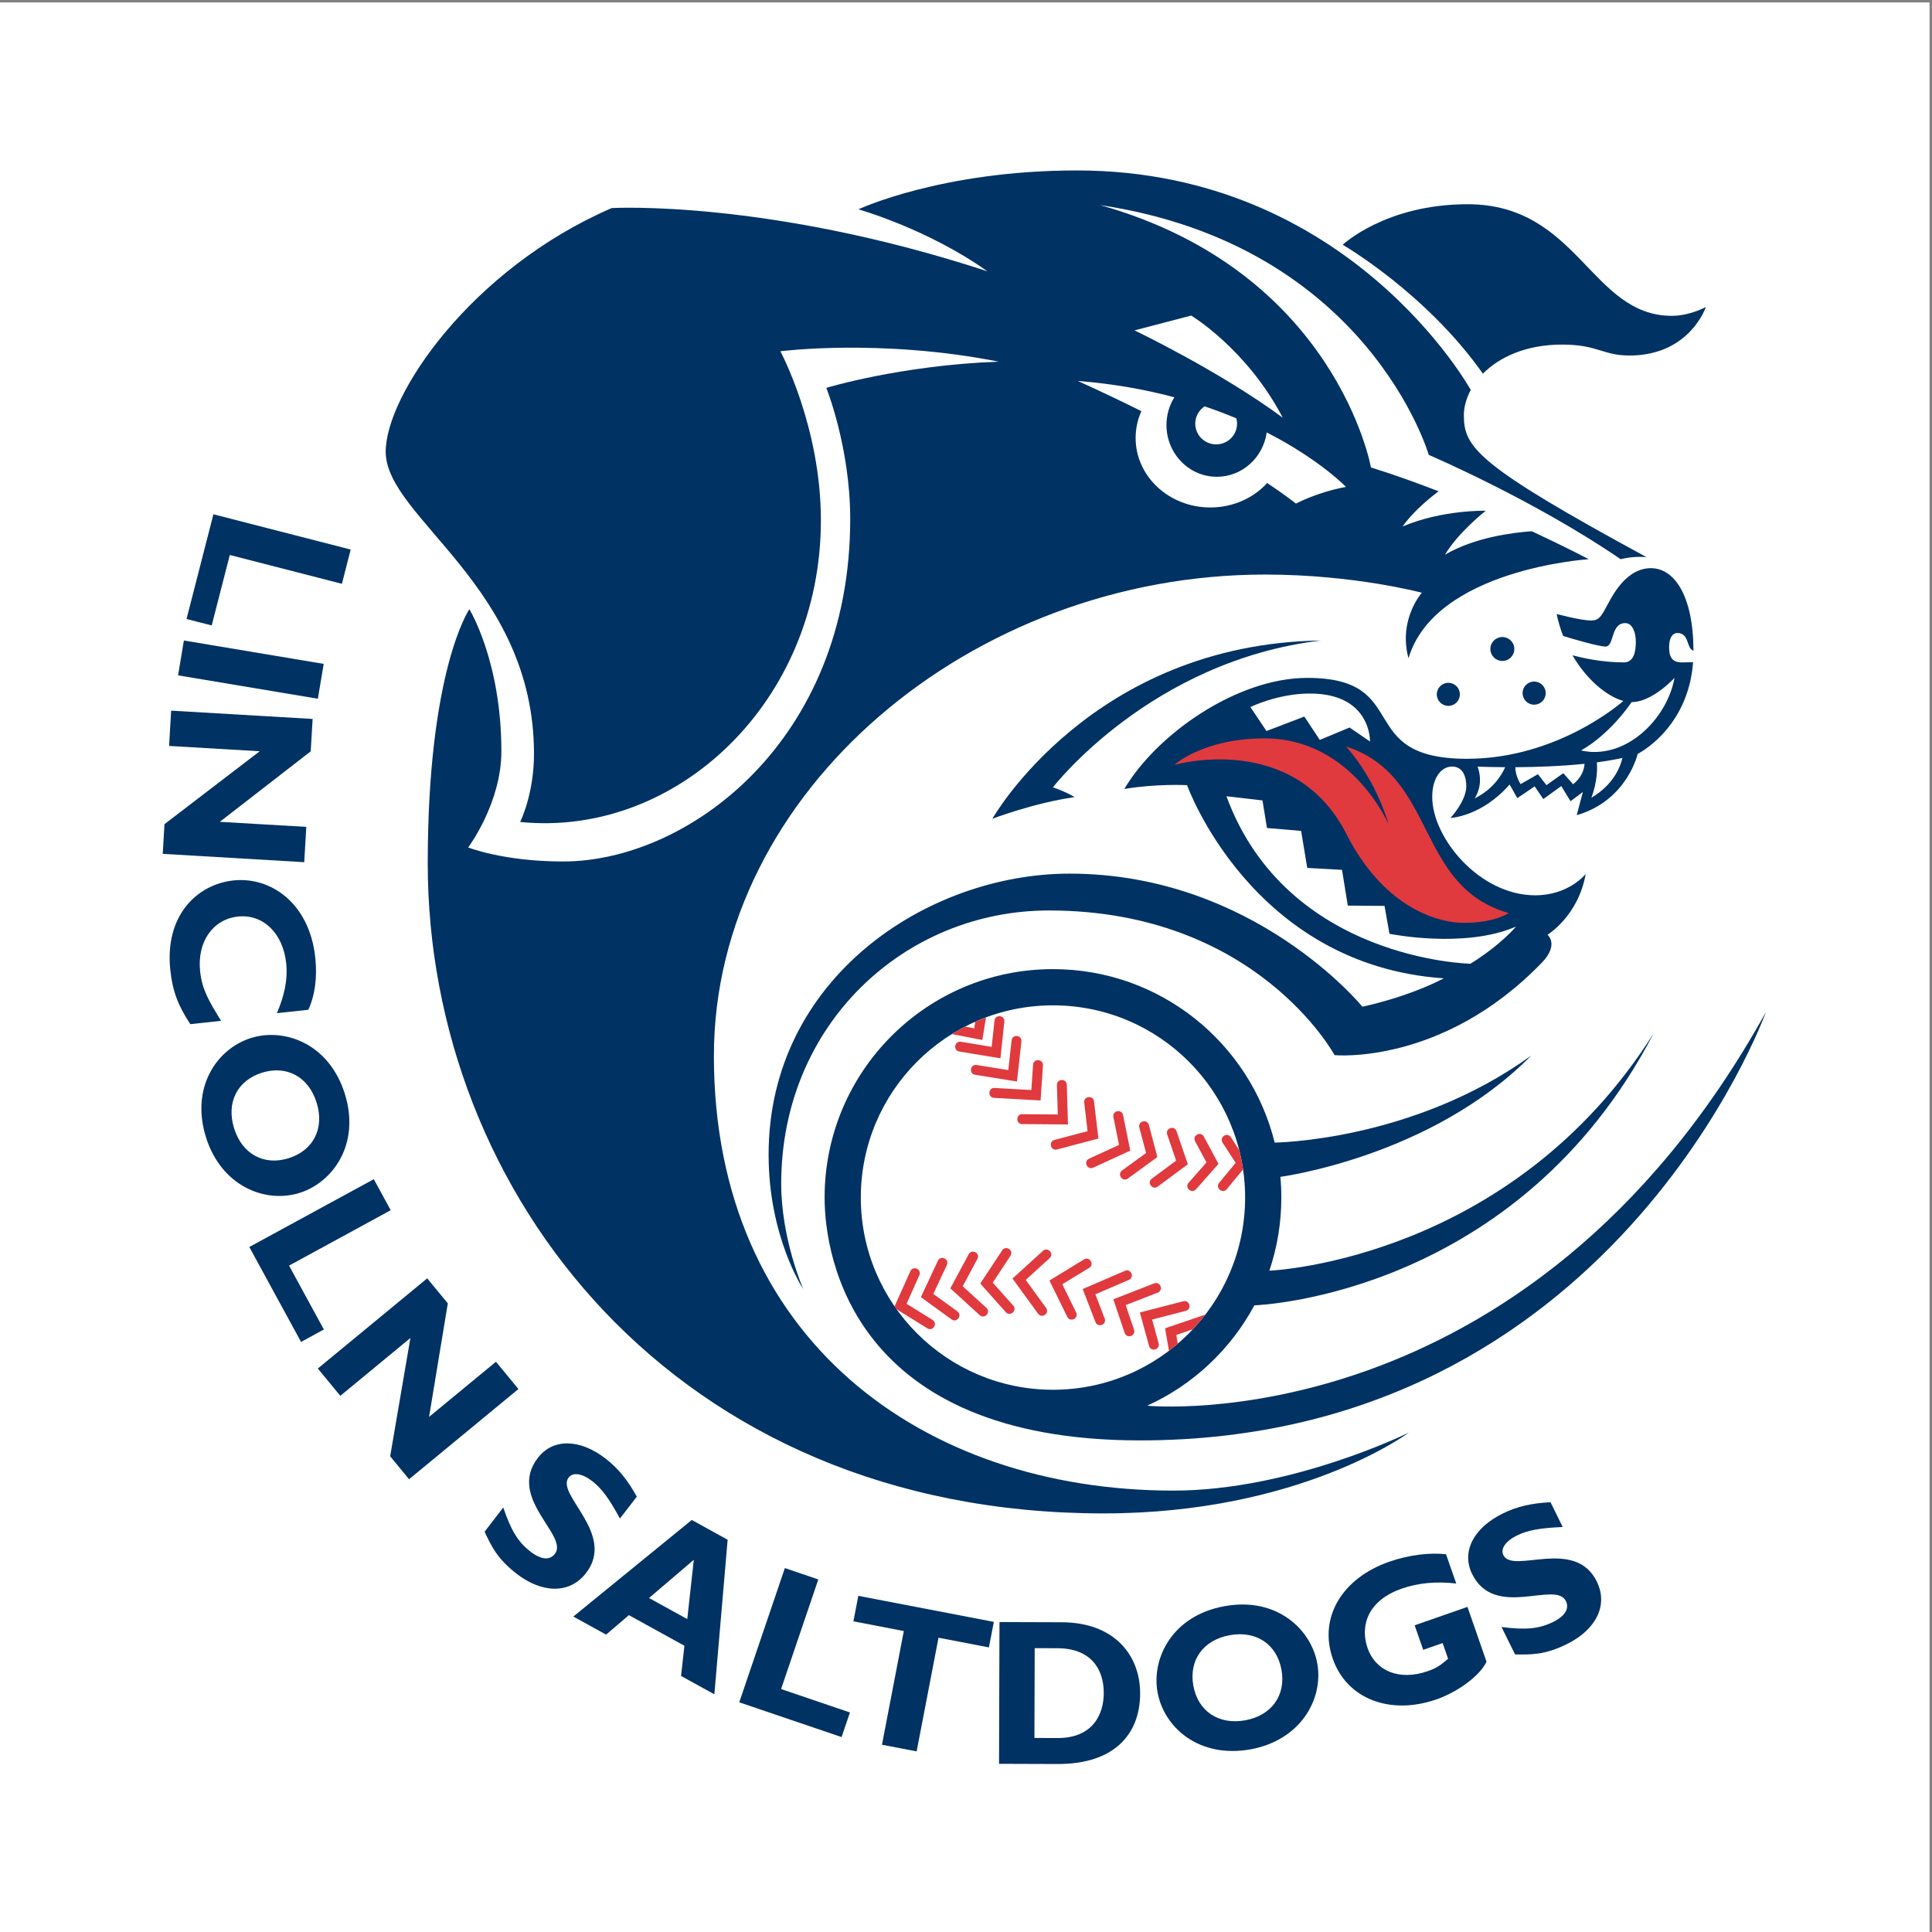 <?xml version="1.0" encoding="UTF-8"?>
<svg xmlns="http://www.w3.org/2000/svg" xmlns:xlink="http://www.w3.org/1999/xlink" width="193pt" height="193pt" viewBox="0 0 193 193" version="1.1">
<rect x="0" y="0" width="193" height="193" fill="#808080" stroke="none"/>
<g id="surface1">
<path style=" stroke:none;fill-rule:evenodd;fill:rgb(100%,100%,100%);fill-opacity:1;" d="M 0 0.242 L 192.758 0.242 L 192.758 193 L 0 193 L 0 0.242 "/>
<path style=" stroke:none;fill-rule:evenodd;fill:rgb(100%,100%,100%);fill-opacity:1;" d="M 114.59 140.555 C 114.59 140.555 152.617 144.363 176.496 101.297 C 176.496 101.297 161.281 143.93 114.129 143.93 C 102.82 143.93 95.523 141.207 90.84 137.383 C 83.68 131.539 78.195 133.371 88.496 140.613 C 96.43 146.191 106.539 149.07 117.465 149.07 C 129.254 149.07 140.496 143.395 140.496 143.395 C 140.496 143.395 130.207 151.254 110.516 151.254 C 67.617 151.254 42.973 119.254 42.973 86.43 C 42.973 67.066 46.961 61.02 46.961 61.02 L 47.957 58.918 C 43.77 53.035 38.773 49.137 38.773 45.289 C 38.773 39.629 47.285 27.051 61.348 20.953 C 61.348 20.953 69.359 20.492 82.008 22.898 L 85.871 21.055 C 85.871 21.055 94.27 17.195 107.816 17.195 C 118.898 17.195 127.336 20.805 133.609 25.105 C 133.938 24.793 134.266 24.523 134.266 24.523 C 134.266 24.523 138.652 20.574 146.844 20.574 C 157.922 20.574 158.645 31.637 167.254 31.723 C 169.043 31.738 170.312 30.906 170.312 30.906 C 170.312 30.906 169.25 34.941 163.52 35.539 C 160.559 35.852 159.973 34.426 156.266 34.426 C 152.672 34.426 149.879 35.699 148.238 37.359 L 146.879 39.059 C 146.895 39.086 146.246 40.316 146.246 41.703 C 146.246 44.891 147.57 46.559 164.547 55.766 L 167.062 57.719 C 168.391 58.859 168.539 61.211 169.172 65.07 C 169.152 64.938 169.164 66.379 169.172 66.309 C 168.301 72.371 163.547 75.406 163.547 75.406 C 163.547 75.406 162.824 79.016 158.738 80.672 L 158.68 79.016 L 156.488 78.363 L 154.656 78.895 L 151.105 78.098 L 145.203 81.715 C 145.203 81.715 147.195 80.23 147.195 78.777 C 147.195 77.852 146.051 76.621 144.938 76.621 C 143.824 76.621 143.047 77.941 143.047 79.797 C 143.047 83.906 148.047 89.609 153.609 89.609 C 156.977 89.609 157.906 88.711 157.906 88.711 C 156.137 92.512 154.496 93.508 154.496 93.508 C 154.496 93.508 155.148 94.48 154.262 95.352 C 144.27 105.133 133.559 104.582 133.559 104.582 C 133.559 104.582 125.773 91.121 105.02 91.121 C 96.234 91.121 92.594 95.246 91.086 102.051 C 95.008 98.879 99.996 96.98 105.43 96.98 C 116.137 96.98 124.895 104.379 127.352 114.328 C 127.352 114.328 141.027 114.246 152.844 105.688 C 142.883 115.816 127.887 117.625 127.887 117.625 C 127.945 118.309 128.008 119.188 128.008 119.883 C 128.008 122.441 127.641 124.75 126.867 127.047 C 127.285 127.027 150.98 125.992 165.191 103.43 C 151.621 129.508 125.855 130.395 125.266 130.414 C 122.902 134.824 119.312 138.336 114.738 140.41 L 114.59 140.555 "/>
<path style="fill:none;stroke-width:64.028;stroke-linecap:round;stroke-linejoin:round;stroke:rgb(100%,100%,100%);stroke-opacity:1;stroke-miterlimit:2.613;" d="M 1146.043 524.385 C 1146.043 524.385 1526.364 486.304 1765.222 916.912 C 1765.222 916.912 1613.016 490.639 1141.433 490.639 C 1028.333 490.639 955.355 517.862 908.513 556.1 C 836.902 614.529 782.052 596.212 885.072 523.799 C 964.418 468.064 1065.525 439.24 1174.796 439.24 C 1292.702 439.24 1405.138 495.99 1405.138 495.99 C 1405.138 495.99 1302.234 417.407 1105.296 417.407 C 676.257 417.407 429.781 737.365 429.781 1065.565 C 429.781 1259.172 469.669 1319.672 469.669 1319.672 L 479.631 1340.646 C 437.75 1399.467 387.783 1438.446 387.783 1476.917 C 387.783 1533.512 472.911 1659.276 613.554 1720.245 C 613.554 1720.245 693.681 1724.854 820.181 1700.795 L 858.819 1719.23 C 858.819 1719.23 942.814 1757.857 1078.339 1757.857 C 1189.134 1757.857 1273.52 1721.729 1336.262 1678.727 C 1339.544 1681.852 1342.825 1684.547 1342.825 1684.547 C 1342.825 1684.547 1386.698 1724.034 1468.623 1724.034 C 1579.418 1724.034 1586.645 1613.462 1672.75 1612.603 C 1690.643 1612.408 1703.34 1620.727 1703.34 1620.727 C 1703.34 1620.727 1692.713 1580.38 1635.401 1574.405 C 1605.788 1571.28 1599.928 1585.536 1562.853 1585.536 C 1526.911 1585.536 1498.978 1572.803 1482.57 1556.204 L 1468.974 1539.214 C 1469.13 1538.941 1462.684 1526.637 1462.684 1512.772 C 1462.684 1480.901 1475.889 1464.263 1645.676 1372.204 L 1670.836 1352.637 C 1684.118 1341.232 1685.603 1317.758 1691.932 1279.131 C 1691.737 1280.459 1691.854 1266.085 1691.932 1266.788 C 1683.22 1206.132 1635.675 1175.785 1635.675 1175.785 C 1635.675 1175.785 1628.447 1139.696 1587.583 1123.135 L 1586.997 1139.696 L 1565.08 1146.218 L 1546.757 1140.906 L 1511.245 1148.874 L 1452.214 1112.707 C 1452.214 1112.707 1472.178 1127.549 1472.178 1142.078 C 1472.178 1151.335 1460.692 1163.677 1449.558 1163.677 C 1438.423 1163.677 1430.649 1150.436 1430.649 1131.884 C 1430.649 1090.796 1480.655 1033.772 1536.287 1033.772 C 1569.963 1033.772 1579.261 1042.755 1579.261 1042.755 C 1561.564 1004.752 1545.156 994.793 1545.156 994.793 C 1545.156 994.793 1551.68 985.067 1542.812 976.397 C 1442.916 878.558 1335.754 884.065 1335.754 884.065 C 1335.754 884.065 1257.893 1018.657 1050.367 1018.657 C 962.504 1018.657 926.054 977.412 910.974 909.374 C 950.198 941.089 1000.087 960.071 1054.43 960.071 C 1161.514 960.071 1249.103 886.135 1273.676 786.616 C 1273.676 786.616 1410.451 787.437 1528.669 873.012 C 1429.008 771.736 1279.028 753.652 1279.028 753.652 C 1279.614 746.817 1280.239 738.029 1280.239 731.077 C 1280.239 705.494 1276.567 682.411 1268.832 659.446 C 1273.012 659.641 1509.995 669.991 1652.122 895.587 C 1516.402 634.839 1258.713 625.973 1252.814 625.778 C 1229.178 581.682 1193.275 546.57 1147.527 525.83 Z M 1146.043 524.385 " transform="matrix(0.1,0,0,-0.1,0,193)"/>
<path style=" stroke:none;fill-rule:evenodd;fill:rgb(100%,100%,100%);fill-opacity:1;" d="M 114.527 140.449 C 114.527 140.449 152.555 144.258 176.438 101.188 C 176.438 101.188 161.219 143.824 114.066 143.824 C 102.758 143.824 95.461 141.098 90.777 137.277 C 83.617 131.434 78.133 133.266 88.434 140.508 C 96.367 146.086 106.477 148.965 117.402 148.965 C 129.195 148.965 140.438 143.289 140.438 143.289 C 140.438 143.289 130.145 151.148 110.453 151.148 C 67.555 151.148 42.91 119.145 42.91 86.324 C 42.91 66.965 46.898 60.91 46.898 60.91 L 47.895 58.812 C 43.707 52.93 38.711 49.031 38.711 45.188 C 38.711 39.52 47.223 26.945 61.285 20.848 C 61.285 20.848 69.297 20.387 81.945 22.793 L 85.809 20.949 C 85.809 20.949 94.207 17.086 107.754 17.086 C 118.836 17.086 127.273 20.699 133.547 25.004 C 133.875 24.688 134.203 24.418 134.203 24.418 C 134.203 24.418 138.59 20.465 146.781 20.465 C 157.859 20.465 158.582 31.527 167.191 31.613 C 168.98 31.633 170.25 30.801 170.25 30.801 C 170.25 30.801 169.188 34.836 163.461 35.434 C 160.496 35.742 159.91 34.316 156.203 34.316 C 152.609 34.316 149.816 35.594 148.176 37.254 L 146.816 38.953 C 146.832 38.98 146.188 40.211 146.188 41.598 C 146.188 44.785 147.508 46.449 164.484 55.656 L 167 57.609 C 168.328 58.754 168.477 61.102 169.109 64.965 C 169.09 64.832 169.102 66.27 169.109 66.199 C 168.238 72.266 163.48 75.301 163.48 75.301 C 163.48 75.301 162.762 78.906 158.676 80.566 L 158.617 78.906 L 156.426 78.258 L 154.594 78.789 L 151.043 77.992 L 145.141 81.605 C 145.141 81.605 147.133 80.125 147.133 78.672 C 147.133 77.742 145.988 76.512 144.879 76.512 C 143.762 76.512 142.984 77.836 142.984 79.691 C 142.984 83.805 147.984 89.504 153.547 89.504 C 156.914 89.504 157.844 88.605 157.844 88.605 C 156.074 92.406 154.434 93.402 154.434 93.402 C 154.434 93.402 155.008 94.301 154.199 95.242 C 144.902 106.086 133.496 104.477 133.496 104.477 C 133.496 104.477 125.711 91.016 104.961 91.016 C 96.172 91.016 92.531 95.141 91.023 101.945 C 94.941 98.773 99.934 96.875 105.367 96.875 C 116.074 96.875 124.832 104.27 127.289 114.219 C 127.289 114.219 140.965 114.141 152.781 105.582 C 142.82 115.707 127.82 117.52 127.82 117.52 C 127.883 118.199 127.941 119.078 127.941 119.777 C 127.941 122.332 127.578 124.645 126.805 126.938 C 127.223 126.922 150.922 125.887 165.133 103.324 C 151.562 129.402 125.793 130.285 125.199 130.309 C 122.84 134.719 119.254 138.23 114.676 140.305 L 114.527 140.449 "/>
<path style=" stroke:none;fill-rule:evenodd;fill:rgb(100%,100%,100%);fill-opacity:1;" d="M 161.898 55.863 L 158.281 55.883 L 143.816 56.547 L 137.512 53.082 L 135.164 47.023 L 125.273 30.945 L 107.84 21.426 L 108.707 18.582 L 126.137 22.785 L 140.355 35.273 L 144.684 44.801 L 153.336 50.113 L 162.008 55.617 L 161.898 55.863 "/>
<path style=" stroke:none;fill-rule:evenodd;fill:rgb(0%,19.608%,38.823%);fill-opacity:1;" d="M 114.598 140.426 C 119.172 138.348 122.941 134.809 125.305 130.398 C 125.895 130.375 151.629 129.301 165.195 103.223 C 150.984 125.785 127.223 126.922 126.805 126.938 C 127.578 124.645 128 122.188 128 119.629 C 128 118.934 127.969 118.242 127.906 117.562 C 127.906 117.562 142.996 115.574 152.961 105.449 C 141.145 114.008 127.336 114.141 127.336 114.141 C 124.879 104.191 115.895 96.812 105.188 96.812 C 92.586 96.812 82.375 107.027 82.375 119.629 C 82.375 125.645 85.285 143.891 113.887 143.891 C 161.039 143.891 176.402 101.113 176.402 101.113 C 152.523 144.184 114.598 140.426 114.598 140.426 "/>
<path style=" stroke:none;fill-rule:evenodd;fill:rgb(0%,19.608%,38.823%);fill-opacity:1;" d="M 134.133 24.453 C 134.133 24.453 138.41 20.402 146.602 20.402 C 157.68 20.402 158.91 31.551 167.012 31.551 C 168.805 31.551 170.41 30.668 170.41 30.668 C 170.41 30.668 168.867 35.336 163.102 35.512 C 160.125 35.598 159.75 34.422 156.047 34.422 C 152.453 34.422 149.777 35.668 148.137 37.328 C 142.426 29.238 134.133 24.453 134.133 24.453 "/>
<path style=" stroke:none;fill-rule:evenodd;fill:rgb(0%,19.608%,38.823%);fill-opacity:1;" d="M 42.73 86.262 C 42.73 66.902 46.887 60.859 46.887 60.859 C 46.887 60.859 50.086 66.039 50.086 75.055 C 50.086 80.238 46.77 84.656 46.77 84.656 C 46.77 84.656 50.262 86.059 56.254 86.059 C 68.703 86.059 84.934 74.07 84.934 51.84 C 84.934 44.688 82.547 38.746 82.547 38.746 C 82.547 38.746 89.996 36.48 99.77 36.129 C 87.961 33.797 77.953 35.09 77.953 35.09 C 77.953 35.09 82.004 42.586 82.004 51.973 C 82.004 70.148 67.559 83.676 51.961 82.113 C 51.961 82.113 53.344 79.363 53.344 75.309 C 53.344 58.52 38.531 51.742 38.531 45.125 C 38.531 39.461 47.039 26.883 61.105 20.785 C 61.105 20.785 76.656 19.895 98.633 27.102 C 92.699 22.871 85.754 20.91 85.754 20.91 C 85.754 20.91 94.023 17.027 107.578 17.027 C 134.84 17.027 146.926 38.961 146.926 38.961 C 146.926 38.961 146.234 40.102 146.234 41.484 C 146.234 44.676 147.508 46.449 164.484 55.656 C 163.102 55.527 161.898 55.863 161.898 55.863 C 153.258 49.941 142.727 45.441 142.727 45.441 C 142.727 45.441 136.68 24.5 109.906 20.488 C 133.48 27.121 136.953 46.695 136.953 46.695 C 139.234 47.41 141.523 48.227 143.707 49.078 C 143.016 49.598 141.184 51.047 140.121 52.59 C 144.129 50.902 148.422 51.023 148.422 51.023 C 148.422 51.023 145.695 53.148 144.348 55.414 C 147.352 53.652 151.242 53.191 153.023 53.07 C 156.477 54.68 158.711 55.863 158.711 55.863 C 158.711 55.863 143.371 56.828 140.703 65.758 C 139.656 61.879 142.039 59.211 142.039 59.211 C 142.039 59.211 135.254 57.395 126.371 57.395 C 97.082 57.395 71.316 79.051 71.316 105.484 C 71.316 133.68 92.113 148.906 117.223 148.906 C 129.016 148.906 140.73 143.117 140.73 143.117 C 140.73 143.117 129.922 151.184 110.234 151.184 C 67.336 151.184 42.73 119.082 42.73 86.262 "/>
<path style=" stroke:none;fill-rule:evenodd;fill:rgb(100%,100%,100%);fill-opacity:1;" d="M 128.141 41.727 C 124.566 34.867 118.996 31.523 118.996 31.523 L 113.332 33.004 C 113.332 33.004 121.781 37.035 128.141 41.727 "/>
<path style=" stroke:none;fill-rule:evenodd;fill:rgb(100%,100%,100%);fill-opacity:1;" d="M 119.402 42.32 C 119.402 41.602 119.773 40.965 120.336 40.594 C 121.465 40.973 122.52 41.379 123.512 41.793 C 123.559 41.961 123.578 42.137 123.578 42.32 C 123.578 43.465 122.645 44.391 121.492 44.391 C 120.336 44.391 119.402 43.465 119.402 42.32 "/>
<path style=" stroke:none;fill-rule:evenodd;fill:rgb(100%,100%,100%);fill-opacity:1;" d="M 107.664 38.055 C 111.246 38.336 114.461 38.926 117.316 39.688 C 116.816 40.484 116.527 41.438 116.527 42.461 C 116.527 45.312 118.781 47.629 121.559 47.629 C 124.094 47.629 126.191 45.703 126.539 43.199 C 131.848 45.91 134.457 48.641 134.457 48.641 C 131.555 49.176 129.461 50.309 129.461 50.309 C 129.461 50.309 128.543 49.559 126.59 48.25 C 125.223 49.746 123.184 50.695 120.91 50.695 C 116.785 50.695 113.445 47.586 113.445 43.75 C 113.445 42.805 113.648 41.898 114.02 41.074 C 112.098 40.113 109.98 39.102 107.664 38.055 "/>
<path style=" stroke:none;fill-rule:evenodd;fill:rgb(0%,19.608%,38.823%);fill-opacity:1;" d="M 143.531 69.363 C 143.531 68.727 144.047 68.211 144.684 68.211 C 145.32 68.211 145.836 68.727 145.836 69.363 C 145.836 70 145.32 70.516 144.684 70.516 C 144.047 70.516 143.531 70 143.531 69.363 "/>
<path style=" stroke:none;fill-rule:evenodd;fill:rgb(0%,19.608%,38.823%);fill-opacity:1;" d="M 148.883 64.828 C 148.883 64.168 149.418 63.637 150.082 63.637 C 150.738 63.637 151.277 64.168 151.277 64.828 C 151.277 65.492 150.738 66.027 150.082 66.027 C 149.418 66.027 148.883 65.492 148.883 64.828 "/>
<path style=" stroke:none;fill-rule:evenodd;fill:rgb(0%,19.608%,38.823%);fill-opacity:1;" d="M 152.102 69.238 C 152.102 68.602 152.617 68.086 153.254 68.086 C 153.895 68.086 154.41 68.602 154.41 69.238 C 154.41 69.879 153.895 70.395 153.254 70.395 C 152.617 70.395 152.102 69.879 152.102 69.238 "/>
<path style=" stroke:none;fill-rule:evenodd;fill:rgb(100%,100%,100%);fill-opacity:1;" d="M 85.992 119.629 C 85.992 109.027 94.586 100.43 105.188 100.43 C 115.789 100.43 124.383 109.027 124.383 119.629 C 124.383 130.234 115.789 138.832 105.188 138.832 C 94.586 138.832 85.992 130.234 85.992 119.629 "/>
<path style=" stroke:none;fill-rule:evenodd;fill:rgb(87.842%,22.745%,24.313%);fill-opacity:1;" d="M 122.961 113.609 L 123.789 114.883 C 123.949 115.52 124.078 116.164 124.176 116.82 L 122.555 118.793 C 122.137 119.301 121.371 118.672 121.789 118.164 L 123.438 116.16 L 122.129 114.148 C 121.77 113.594 122.602 113.055 122.961 113.609 Z M 95.094 103.301 C 95.523 103.035 95.965 102.781 96.414 102.551 L 97.32 102.727 L 97.422 102.07 C 97.773 101.914 98.133 101.77 98.496 101.633 L 98.133 103.891 Z M 120.387 131.355 C 120 131.855 119.59 132.336 119.16 132.793 L 117.508 133.359 L 117.656 134.227 C 117.371 134.473 117.074 134.711 116.773 134.938 L 116.387 132.695 L 120.219 131.387 C 120.277 131.367 120.332 131.355 120.387 131.355 Z M 89.566 130.789 C 89.5 130.695 89.43 130.598 89.363 130.5 L 90.938 126.992 C 91.207 126.391 92.109 126.793 91.84 127.395 L 90.562 130.242 L 93.156 131.855 C 93.715 132.203 93.195 133.043 92.637 132.695 Z M 118.738 118.148 L 120.523 116.125 L 119.387 114.012 C 119.074 113.43 119.945 112.961 120.258 113.543 L 121.723 116.266 L 119.48 118.805 C 119.047 119.297 118.305 118.645 118.738 118.148 Z M 115.066 117.742 L 117.492 115.945 L 116.598 113.328 C 116.383 112.703 117.32 112.383 117.531 113.008 L 118.664 116.309 L 115.652 118.535 C 115.121 118.93 114.535 118.133 115.066 117.742 Z M 112.09 116.926 L 114.488 115.18 L 113.816 112.637 C 113.648 111.996 114.602 111.742 114.77 112.383 L 115.617 115.586 L 112.676 117.727 C 112.141 118.117 111.559 117.316 112.09 116.926 Z M 108.797 115.746 L 111.789 114.371 L 111.223 111.59 C 111.09 110.945 112.059 110.75 112.191 111.395 L 112.91 114.941 L 109.207 116.645 C 108.609 116.918 108.195 116.02 108.797 115.746 Z M 105.34 113.875 L 108.645 113 L 108.309 110.148 C 108.23 109.492 109.215 109.379 109.289 110.031 L 109.727 113.738 L 105.594 114.828 C 104.957 115 104.703 114.043 105.34 113.875 Z M 102.121 111.305 L 105.668 111.332 L 105.582 108.398 C 105.562 107.738 106.551 107.707 106.57 108.367 L 106.688 112.328 L 102.117 112.293 C 101.457 112.289 101.465 111.297 102.121 111.305 Z M 99.359 108.684 L 103.027 108.891 L 103.199 106.371 C 103.242 105.711 104.23 105.777 104.188 106.438 L 103.949 109.934 L 99.301 109.672 C 98.645 109.633 98.703 108.645 99.359 108.684 Z M 97.566 106.391 L 100.723 106.898 L 101.055 103.93 C 101.125 103.273 102.109 103.383 102.035 104.039 L 101.59 108.039 L 97.406 107.367 C 96.758 107.262 96.914 106.285 97.566 106.391 Z M 100.328 102.059 L 99.938 105.723 L 95.836 105.047 C 95.184 104.941 95.344 103.965 95.996 104.07 L 99.062 104.578 L 99.348 101.953 C 99.418 101.297 100.402 101.406 100.328 102.059 Z M 94.586 126.375 L 93.234 129.258 L 95.633 130.996 C 96.168 131.383 95.586 132.184 95.055 131.801 L 91.992 129.582 L 93.688 125.953 C 93.969 125.355 94.863 125.773 94.586 126.375 Z M 97.863 131.375 L 94.934 128.703 L 96.766 125.297 C 97.082 124.719 97.953 125.184 97.637 125.766 L 96.172 128.492 L 98.531 130.645 C 99.02 131.09 98.352 131.82 97.863 131.375 Z M 100.477 131.082 L 97.926 128.223 L 100.113 124.906 C 100.477 124.359 101.305 124.902 100.938 125.453 L 99.172 128.133 L 101.215 130.422 C 101.652 130.914 100.914 131.574 100.477 131.082 Z M 103.699 131.234 L 101.145 127.723 L 104.184 124.957 C 104.672 124.512 105.34 125.242 104.852 125.688 L 102.465 127.859 L 104.496 130.652 C 104.887 131.184 104.086 131.766 103.699 131.234 Z M 106.613 131.547 L 104.836 127.922 L 108.285 125.812 C 108.852 125.469 109.363 126.312 108.805 126.656 L 106.121 128.293 L 107.504 131.109 C 107.793 131.703 106.902 132.137 106.613 131.547 Z M 109.43 132.066 L 108.156 128.77 L 112.375 126.953 C 112.98 126.691 113.371 127.598 112.766 127.859 L 109.422 129.297 L 110.352 131.711 C 110.59 132.328 109.668 132.68 109.43 132.066 Z M 112.348 133.148 L 111.215 129.797 L 115.293 128.207 C 115.91 127.969 116.27 128.891 115.652 129.129 L 112.453 130.375 L 113.285 132.832 C 113.496 133.457 112.559 133.773 112.348 133.148 Z M 114.789 134.457 L 113.867 131.113 L 118.203 129.992 C 118.844 129.828 119.094 130.785 118.453 130.949 L 115.09 131.82 L 115.742 134.191 C 115.914 134.828 114.965 135.09 114.789 134.457 "/>
<path style=" stroke:none;fill-rule:evenodd;fill:rgb(0%,19.608%,38.823%);fill-opacity:1;" d="M 136.098 100.566 C 136.098 100.566 140.469 99.684 144.23 97.734 C 125.004 96.414 118.582 78.434 118.582 78.434 C 118.582 78.434 115.562 78.27 112.316 78.816 C 115.562 73.32 123.586 67.719 130.586 67.719 C 141.223 67.719 135.125 75.801 146.547 75.801 C 155.727 75.801 162.168 70.02 162.168 70.02 C 160.551 69.578 158.531 67.945 157.082 65.461 C 157.945 65.695 159.98 66.172 162.215 66.172 C 163.234 66.172 163.414 65.062 163.414 64.102 C 163.414 63.145 163.055 62.246 162.363 62.246 C 160.867 62.246 161.285 64.586 160.387 64.586 C 159.684 64.586 157.199 63.852 156.152 63.531 C 155.887 62.844 155.664 62.105 155.504 61.336 C 155.504 61.336 157.895 61.984 158.957 61.984 C 159.766 61.984 159.98 61.535 160.629 60.324 C 161.277 59.113 162.617 56.758 164.922 56.758 C 167.211 56.758 169.152 59.418 169.172 65.004 C 168.43 64.773 168.797 63.234 167.551 63.234 C 167.102 63.234 166.738 63.684 166.738 64.645 C 166.738 65.605 167.012 66.172 168.027 66.172 C 168.414 66.172 168.781 66.164 169.133 66.152 C 168.637 72.824 163.598 75.309 163.598 75.309 C 163.598 75.309 162.547 79.977 157.508 81.434 L 158.125 79.113 L 156.891 80.039 L 155.965 78.527 L 154.172 79.824 L 153.305 78.555 L 151.574 79.73 L 150.805 78.371 C 147.988 81.586 144.898 81.711 144.898 81.711 C 144.898 81.711 146.477 80.012 146.477 78.555 C 146.477 77.629 146.164 76.578 145.055 76.578 C 143.941 76.578 143.074 77.754 143.074 79.609 C 143.074 83.719 147.805 89.438 153.367 89.438 C 156.738 89.438 158.406 87.305 158.406 87.305 C 157.664 91.512 154.59 93.379 154.59 93.379 C 154.59 93.379 155.781 94.348 154.02 96.172 C 144.094 106.441 133.32 105.406 133.32 105.406 C 133.32 105.406 125.531 90.953 104.781 90.953 C 90.332 90.953 78.039 102.359 78.039 118.25 C 78.039 123.77 80.242 128.773 80.242 128.773 C 80.242 128.773 76.781 123.598 76.781 115.34 C 76.781 97.723 92.637 87.273 106.852 87.273 C 125.273 87.273 136.098 100.566 136.098 100.566 "/>
<path style=" stroke:none;fill-rule:evenodd;fill:rgb(0%,19.608%,38.823%);fill-opacity:1;" d="M 99.133 81.793 C 99.133 81.793 103.199 80.227 107.344 79.629 C 106.371 79.031 105.18 78.656 105.18 78.656 C 105.18 78.656 114.918 66.004 131.973 63.984 C 109.02 64.32 99.133 81.793 99.133 81.793 "/>
<path style=" stroke:none;fill-rule:evenodd;fill:rgb(100%,100%,100%);fill-opacity:1;" d="M 162.992 70.137 C 165.074 70.137 167.281 67.715 167.281 67.715 C 166.504 71.941 162.301 75.961 157.941 74.969 C 160.969 73.246 162.992 70.137 162.992 70.137 "/>
<path style=" stroke:none;fill-rule:evenodd;fill:rgb(100%,100%,100%);fill-opacity:1;" d="M 146.898 96.273 C 150.027 94.312 151.438 92.566 151.438 92.566 C 146.254 94.809 138.801 93.281 138.801 93.281 L 138.309 90.496 L 134.641 90.465 L 134.062 86.895 L 130.59 86.703 L 129.977 83.004 L 126.566 82.715 L 126.117 79.961 L 122.516 79.543 C 128.547 95.949 146.898 96.273 146.898 96.273 "/>
<path style=" stroke:none;fill-rule:evenodd;fill:rgb(87.842%,22.745%,24.313%);fill-opacity:1;" d="M 117.312 76.41 C 117.312 76.41 120.195 73.762 126.32 73.762 C 135.066 73.762 138.711 82.344 138.711 82.344 C 138.711 82.344 137.617 78.148 134.469 74.57 C 143.598 77.527 141.336 88.516 150.703 91.211 C 150.703 91.211 149.363 92.188 146.242 92.188 C 143.121 92.188 137.996 90.211 134.516 83.34 C 129.254 72.961 117.312 76.41 117.312 76.41 "/>
<path style=" stroke:none;fill-rule:evenodd;fill:rgb(100%,100%,100%);fill-opacity:1;" d="M 124.91 70.633 C 124.91 70.633 127.645 69.281 130.848 69.281 C 137.004 69.281 136.859 74.074 136.859 74.074 L 134.816 72.676 L 131.84 73.914 L 130.297 71.582 L 126.516 73.027 L 124.91 70.633 "/>
<path style=" stroke:none;fill-rule:evenodd;fill:rgb(100%,100%,100%);fill-opacity:1;" d="M 150.363 76.641 C 150.004 77.441 149.145 78.855 147.32 79.75 C 148.102 78.469 147.848 77.242 147.605 76.586 C 148.191 76.605 149.16 76.633 150.363 76.641 Z M 158.289 76.301 C 158.254 76.832 158.031 77.652 157.148 78.344 L 156.164 77.238 L 154.484 78.434 L 153.633 77.34 L 151.906 78.332 C 151.906 78.332 151.371 77.535 151.379 76.641 C 153.414 76.629 155.902 76.547 158.289 76.301 Z M 162.074 75.715 C 161.875 76.586 161.203 78.371 158.977 79.691 C 159.562 78.102 159.574 76.812 159.52 76.156 C 160.41 76.035 161.27 75.895 162.074 75.715 "/>
<path style=" stroke:none;fill-rule:evenodd;fill:rgb(0%,19.608%,38.823%);fill-opacity:1;" d="M 18.633 61.836 L 21.32 51.375 L 35.031 54.898 L 34.156 58.32 L 22.957 55.441 L 21.148 62.48 L 18.633 61.836 "/>
<path style=" stroke:none;fill-rule:evenodd;fill:rgb(0%,19.608%,38.823%);fill-opacity:1;" d="M 17.789 67.465 L 18.371 63.984 L 32.336 66.32 L 31.754 69.801 L 17.789 67.465 "/>
<path style=" stroke:none;fill-rule:evenodd;fill:rgb(0%,19.608%,38.823%);fill-opacity:1;" d="M 16.258 85.297 L 16.43 82.332 L 25.945 75.047 L 16.891 74.516 L 17.098 70.992 L 31.23 71.82 L 31.039 75.055 L 21.957 82.098 L 30.598 82.602 L 30.391 86.129 L 16.258 85.297 "/>
<path style=" stroke:none;fill-rule:evenodd;fill:rgb(0%,19.608%,38.823%);fill-opacity:1;" d="M 19.012 102.309 C 17.789 100.457 17.238 99.008 17.016 96.926 C 16.426 91.453 19.684 88.348 23.316 87.953 C 27.074 87.555 30.914 90.254 31.492 95.641 C 31.703 97.602 31.477 99.402 30.801 100.871 L 27.664 101.211 C 28.363 99.566 28.773 97.938 28.586 96.203 C 28.266 93.207 26.266 91.293 23.766 91.562 C 21.246 91.832 19.676 94.109 19.992 97.043 C 20.188 98.879 20.898 100.055 22.086 101.977 L 19.012 102.309 "/>
<path style=" stroke:none;fill-rule:evenodd;fill:rgb(0%,19.608%,38.823%);fill-opacity:1;" d="M 20.578 113.613 C 19.023 108.66 21.633 104.773 25.078 103.691 C 28.348 102.668 32.844 104.172 34.445 109.262 C 36.039 114.355 33.184 118.148 29.934 119.164 C 26.465 120.254 22.098 118.469 20.578 113.613 Z M 31.629 110.145 C 30.82 107.57 28.645 106.383 26.168 107.16 C 23.691 107.938 22.582 110.156 23.391 112.73 C 24.191 115.289 26.371 116.477 28.844 115.699 C 31.32 114.922 32.43 112.703 31.629 110.145 "/>
<path style=" stroke:none;fill-rule:evenodd;fill:rgb(0%,19.608%,38.823%);fill-opacity:1;" d="M 30.074 134.055 L 24.906 124.57 L 37.34 117.797 L 39.031 120.895 L 28.875 126.43 L 32.352 132.809 L 30.074 134.055 "/>
<path style=" stroke:none;fill-rule:evenodd;fill:rgb(0%,19.608%,38.823%);fill-opacity:1;" d="M 40.863 147.77 L 38.977 145.477 L 40.996 133.664 L 33.996 139.438 L 31.75 136.711 L 42.676 127.703 L 44.734 130.203 L 42.863 141.543 L 49.543 136.035 L 51.789 138.758 L 40.863 147.77 "/>
<path style=" stroke:none;fill-rule:evenodd;fill:rgb(0%,19.608%,38.823%);fill-opacity:1;" d="M 61.93 151.695 C 60.859 149.715 60.105 148.688 59.152 147.953 C 58.152 147.18 57.23 147.047 56.801 147.605 C 55.492 149.297 61.566 153.223 58.547 157.137 C 56.887 159.289 54.113 159.145 51.617 157.219 C 49.66 155.707 49.082 154.449 48.41 153.012 L 50.273 150.594 C 51.059 152.906 51.758 154.047 52.988 154.996 C 54.055 155.82 54.922 155.887 55.43 155.227 C 56.852 153.387 50.625 149.66 53.734 145.633 C 55.227 143.691 57.895 143.703 60.492 145.707 C 61.742 146.672 62.672 147.809 63.617 149.508 L 61.93 151.695 "/>
<path style=" stroke:none;fill-rule:evenodd;fill:rgb(0%,19.608%,38.823%);fill-opacity:1;" d="M 71.363 169.254 L 68.035 167.422 L 68.371 164.406 L 62.824 161.348 L 60.547 163.293 L 57.273 161.488 L 69.105 151.84 L 72.688 153.816 Z M 69.309 155.816 L 64.836 159.637 L 68.656 161.742 Z M 69.309 155.816 "/>
<path style=" stroke:none;fill-rule:evenodd;fill:rgb(0%,19.608%,38.823%);fill-opacity:1;" d="M 84.07 173.527 L 73.848 170.055 L 78.406 156.645 L 81.746 157.781 L 78.027 168.73 L 84.906 171.07 L 84.07 173.527 "/>
<path style=" stroke:none;fill-rule:evenodd;fill:rgb(0%,19.608%,38.823%);fill-opacity:1;" d="M 98.789 164.57 L 93.754 163.602 L 91.57 174.957 L 88.105 174.293 L 90.289 162.934 L 85.254 161.965 L 85.742 159.418 L 99.281 162.02 L 98.789 164.57 "/>
<path style=" stroke:none;fill-rule:evenodd;fill:rgb(0%,19.608%,38.823%);fill-opacity:1;" d="M 106.09 162.059 C 111.258 162.074 113.906 165.297 113.895 169.184 C 113.883 173.25 111.301 176.234 105.656 176.219 L 99.801 176.199 L 99.844 162.039 Z M 103.336 173.617 L 105.641 173.625 C 109.191 173.633 110.258 171.227 110.262 169.148 C 110.27 166.719 108.969 164.66 105.629 164.652 L 103.363 164.645 L 103.336 173.617 "/>
<path style=" stroke:none;fill-rule:evenodd;fill:rgb(0%,19.608%,38.823%);fill-opacity:1;" d="M 124.914 174.754 C 119.805 175.672 116.277 172.598 115.633 169.043 C 115.027 165.668 117.082 161.395 122.336 160.449 C 127.586 159.5 130.984 162.809 131.59 166.16 C 132.234 169.738 129.918 173.848 124.914 174.754 Z M 122.855 163.348 C 120.199 163.828 118.75 165.844 119.211 168.395 C 119.672 170.949 121.734 172.328 124.391 171.852 C 127.023 171.375 128.477 169.359 128.016 166.809 C 127.555 164.254 125.492 162.871 122.855 163.348 "/>
<path style=" stroke:none;fill-rule:evenodd;fill:rgb(0%,19.608%,38.823%);fill-opacity:1;" d="M 145.473 158.188 C 143.48 157.961 141.691 158.121 140.039 158.695 C 136.414 159.961 135.918 162.637 136.609 164.617 C 137.434 166.988 139.844 167.91 142.609 166.949 C 143.43 166.66 143.816 166.438 144.66 165.707 L 144.113 164.137 L 142.172 164.812 L 141.32 162.363 L 146.594 160.523 L 148.496 165.996 C 147.859 167.383 145.656 169.008 143.5 169.762 C 138.832 171.383 134.527 169.695 133.137 165.695 C 131.715 161.617 134.035 157.664 138.797 156.004 C 140.797 155.309 142.895 155.082 144.453 155.266 L 145.473 158.188 "/>
<path style=" stroke:none;fill-rule:evenodd;fill:rgb(0%,19.608%,38.823%);fill-opacity:1;" d="M 156.109 152.543 C 153.863 152.637 152.609 152.859 151.527 153.395 C 150.395 153.957 149.871 154.723 150.184 155.355 C 151.129 157.273 157.32 153.543 159.508 157.977 C 160.711 160.414 159.363 162.84 156.531 164.238 C 154.32 165.332 152.938 165.297 151.348 165.27 L 149.996 162.531 C 152.418 162.844 153.746 162.719 155.145 162.031 C 156.352 161.434 156.793 160.684 156.426 159.938 C 155.398 157.852 149.316 161.805 147.062 157.242 C 145.98 155.047 147.16 152.656 150.102 151.203 C 151.516 150.504 152.949 150.168 154.891 150.066 L 156.109 152.543 "/>
</g>
</svg>
